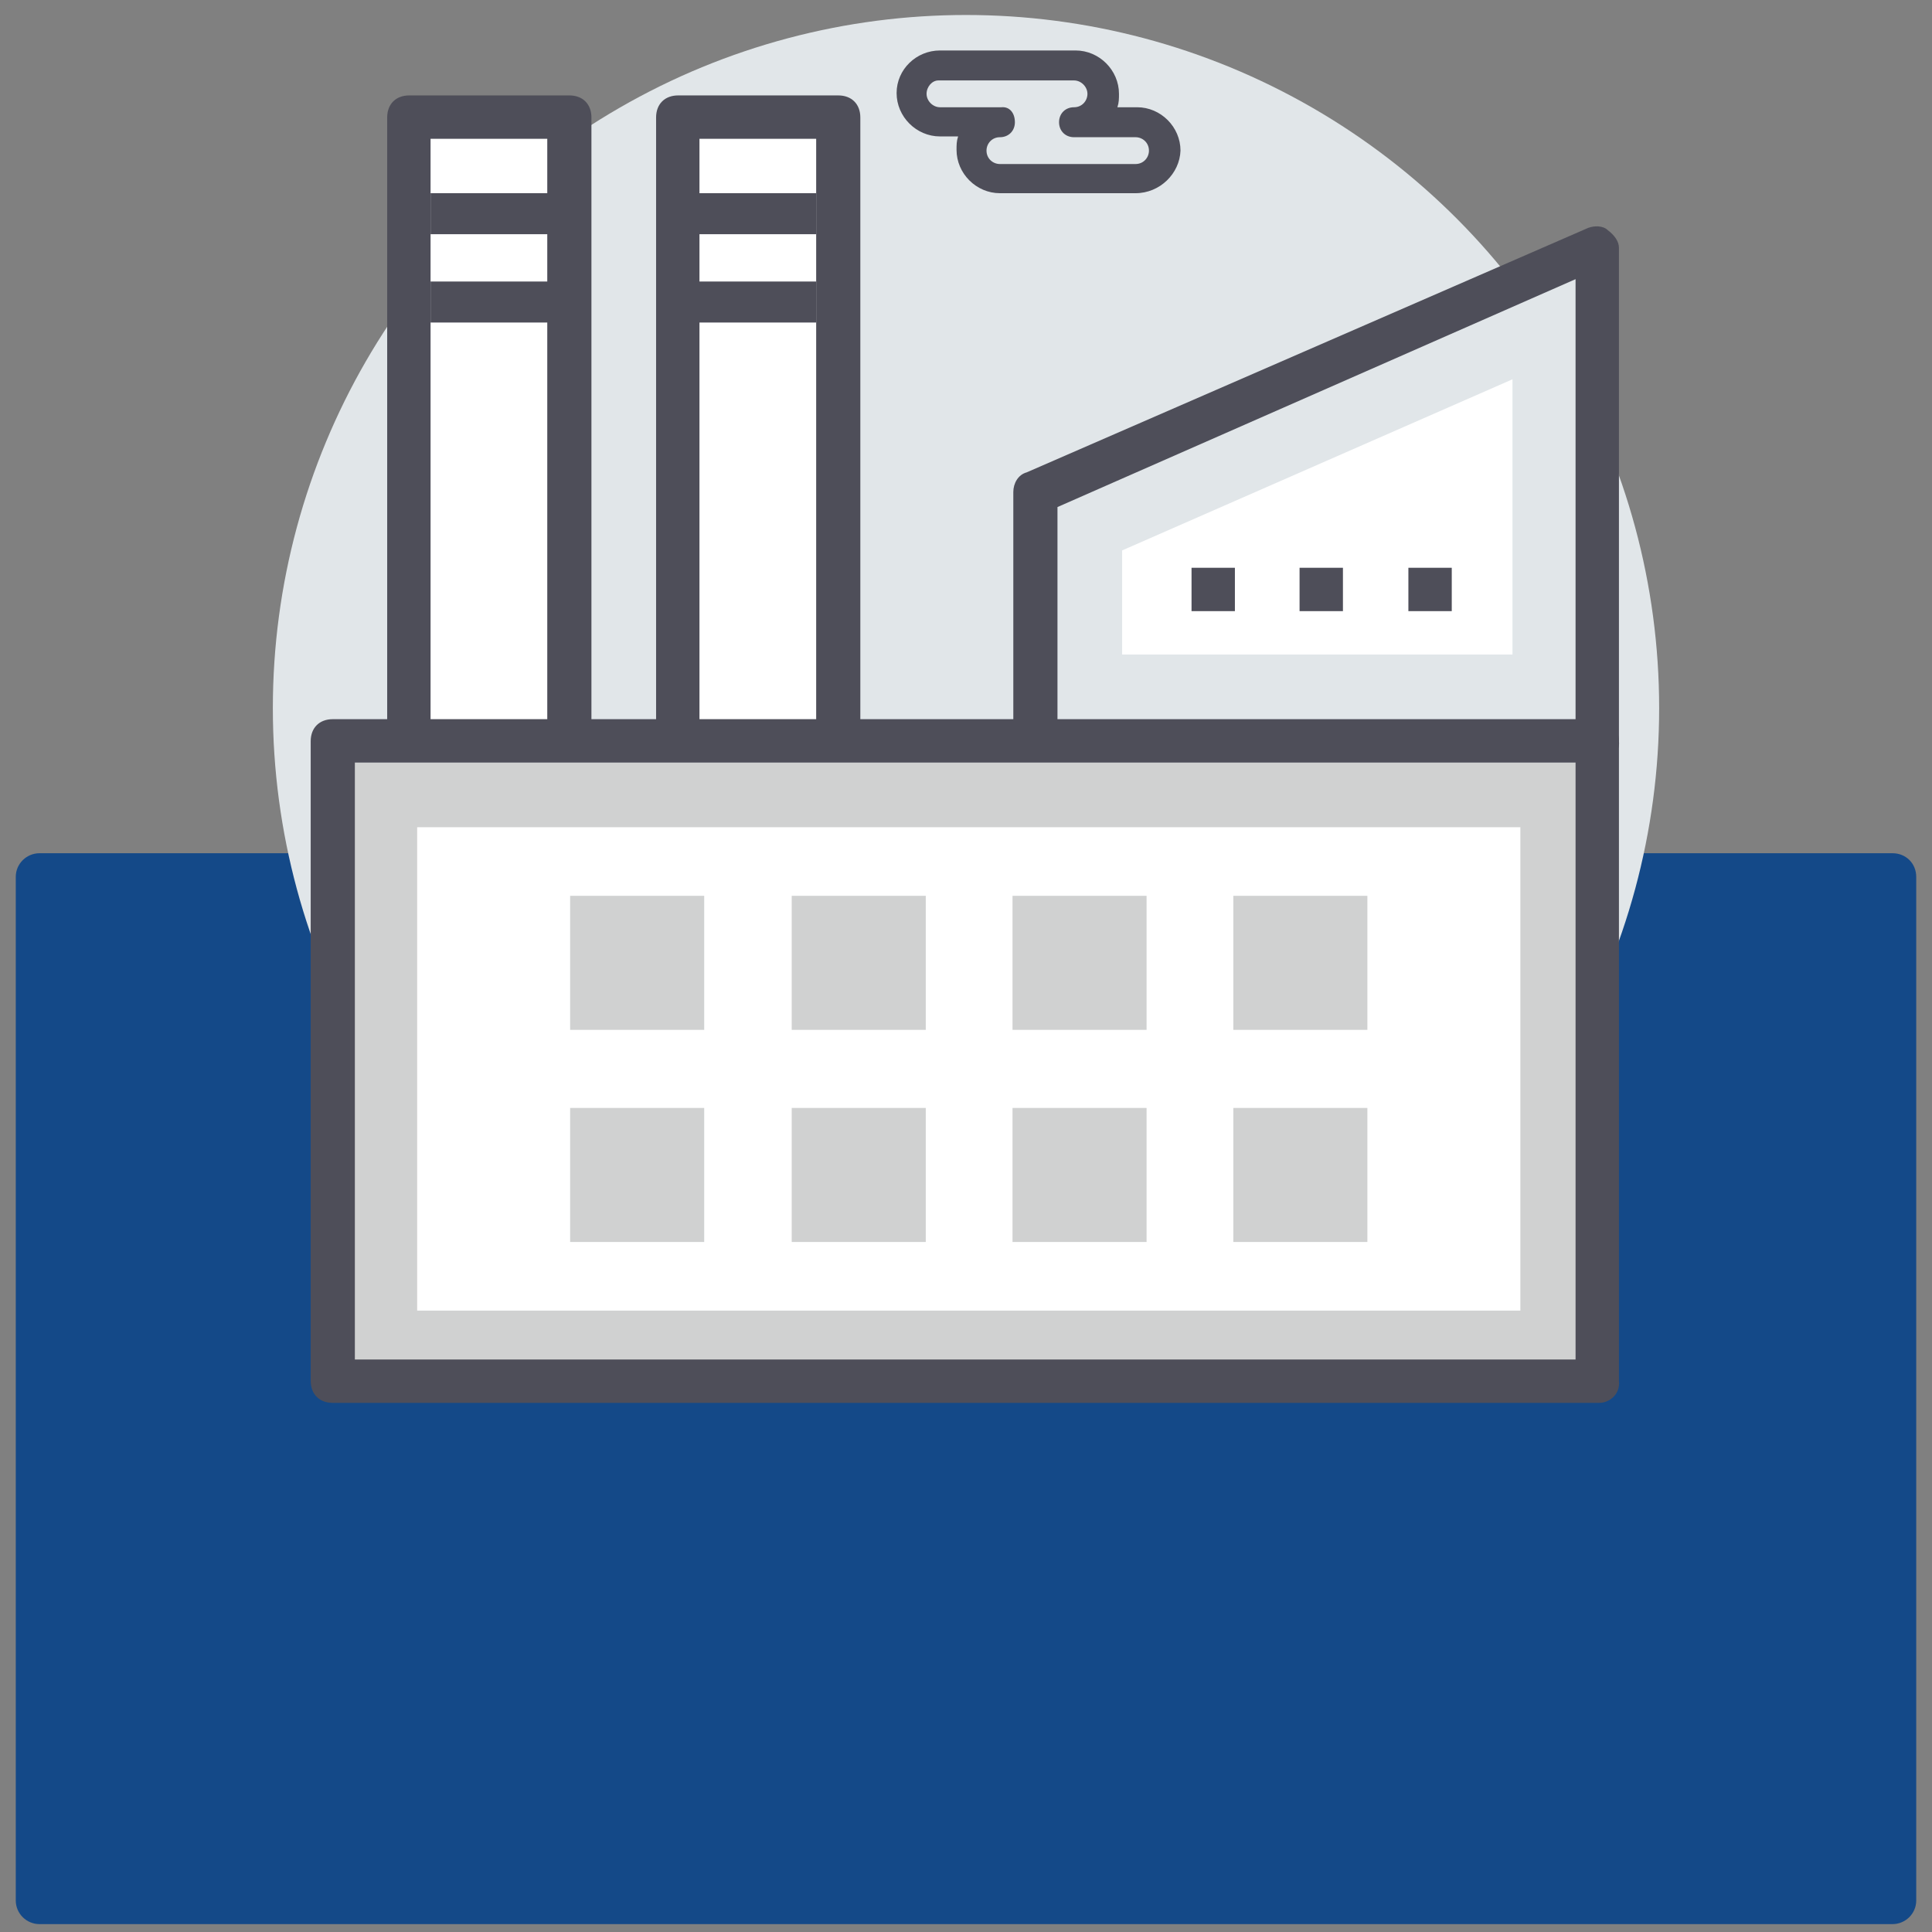 <?xml version="1.0" encoding="utf-8"?>
<!-- Generator: Adobe Illustrator 21.0.0, SVG Export Plug-In . SVG Version: 6.00 Build 0)  -->
<svg version="1.1" id="Layer_1" xmlns="http://www.w3.org/2000/svg" xmlns:xlink="http://www.w3.org/1999/xlink" x="0px" y="0px"
	 viewBox="0 0 245 245" style="enable-background:new 0 0 245 245;" xml:space="preserve">
<rect x="0" y="0" width="245" height="245" fill="#808080" stroke="none"/>
<style type="text/css">
	.st0{fill:#144988;}
	.st1{fill:#E1E6E9;}
	.st2{fill:#4E4E59;}
	.st3{fill:#FFFFFF;}
	.st4{fill:#D0D1D1;}
</style>
<path class="st0" d="M240,244H5c-1.6,0-3-1.3-3-3V111.2c0-1.7,1.4-3,3-3h235c1.7,0,3,1.3,3,3V241C243,242.7,241.6,244,240,244z"/>
<g>
	<circle class="st1" cx="122.5" cy="89.8" r="87.9"/>
	<polygon class="st1" points="202.8,31.3 131.3,62.4 131.3,94 202.8,94 	"/>
	<path class="st2" d="M202.8,96.7h-71.5c-1.7,0-2.8-1.1-2.8-2.8V62.4c0-1.1,0.6-2.2,1.7-2.5l71.2-31c0.8-0.3,1.9-0.3,2.5,0.3
		c0.8,0.6,1.4,1.4,1.4,2.2V94C205.5,95.4,204.1,96.7,202.8,96.7z M134.1,91.3h65.7V35.4l-65.7,28.9V91.3z"/>
	<polygon class="st3" points="142.3,83 142.3,69.8 191.8,48.1 191.8,83 	"/>
	<rect x="86" y="14.9" class="st3" width="20.3" height="81.6"/>
	<path class="st2" d="M106.3,99.5H86c-1.7,0-2.8-1.1-2.8-2.8V14.9c0-1.7,1.1-2.8,2.8-2.8h20.3c1.7,0,2.8,1.1,2.8,2.8v81.6
		C109,98.1,107.7,99.5,106.3,99.5z M88.7,94h14.8V17.6H88.7V94z"/>
	<g>
		<rect x="88.4" y="24.5" class="st2" width="15.1" height="5.2"/>
		<rect x="88.4" y="35.7" class="st2" width="15.1" height="5.2"/>
	</g>
	<rect x="51.9" y="14.9" class="st3" width="20.3" height="81.6"/>
	<path class="st2" d="M72.2,99.5H51.9c-1.7,0-2.8-1.1-2.8-2.8V14.9c0-1.7,1.1-2.8,2.8-2.8h20.3c1.7,0,2.8,1.1,2.8,2.8v81.6
		C74.9,98.1,73.6,99.5,72.2,99.5z M54.6,94h14.8V17.6H54.6V94z"/>
	<rect x="54.6" y="24.5" class="st2" width="15.1" height="5.2"/>
	<rect x="54.6" y="35.7" class="st2" width="15.1" height="5.2"/>
	<rect x="41.7" y="94.1" class="st4" width="160.3" height="81.1"/>
	<path class="st2" d="M202.8,177.9H42.2c-1.7,0-2.8-1.1-2.8-2.8V94c0-1.7,1.1-2.8,2.8-2.8h160.3c1.7,0,2.8,1.1,2.8,2.8v81.1
		C205.5,176.8,204.1,177.9,202.8,177.9z M45,172.4h154.8V96.7H45V172.4z"/>
	<g>
		<rect x="151.1" y="72" class="st2" width="5.5" height="5.5"/>
		<rect x="164.8" y="72" class="st2" width="5.5" height="5.5"/>
		<rect x="178.6" y="72" class="st2" width="5.5" height="5.5"/>
	</g>
	<rect x="52.9" y="104.9" class="st3" width="139.9" height="61.3"/>
	<g>
		<rect x="72.3" y="140.5" class="st4" width="17" height="17"/>
		<rect x="72.3" y="113.6" class="st4" width="17" height="17"/>
		<rect x="100.4" y="140.5" class="st4" width="17" height="17"/>
		<rect x="100.4" y="113.6" class="st4" width="17" height="17"/>
		<rect x="128.4" y="140.5" class="st4" width="17" height="17"/>
		<rect x="128.4" y="113.6" class="st4" width="17" height="17"/>
		<rect x="156.4" y="140.5" class="st4" width="17" height="17"/>
		<rect x="156.4" y="113.6" class="st4" width="17" height="17"/>
	</g>
	<path class="st2" d="M144,24.5h-17.2c-3,0-5.5-2.5-5.5-5.5c0-0.6,0-1.1,0.2-1.7h-2.3c-3,0-5.5-2.5-5.5-5.5s2.5-5.4,5.5-5.4h17.2
		c3,0,5.5,2.5,5.5,5.5c0,0.6,0,1.1-0.2,1.7h2.5c3,0,5.5,2.5,5.5,5.5C149.6,22,147.1,24.5,144,24.5z M128.7,15.5
		c0,1.1-0.8,1.9-1.9,1.9c-1,0-1.7,0.8-1.7,1.7c0,1,0.8,1.7,1.7,1.7H144c1,0,1.7-0.8,1.7-1.7c0-1-0.8-1.7-1.7-1.7h-7.8
		c-1.1,0-1.9-0.8-1.9-1.9s0.8-1.9,1.9-1.9c1,0,1.7-0.8,1.7-1.7s-0.8-1.7-1.7-1.7H119c-0.8,0-1.5,0.8-1.5,1.7s0.8,1.7,1.7,1.7h7.8
		C128,13.5,128.7,14.3,128.7,15.5z"/>
</g>
</svg>
